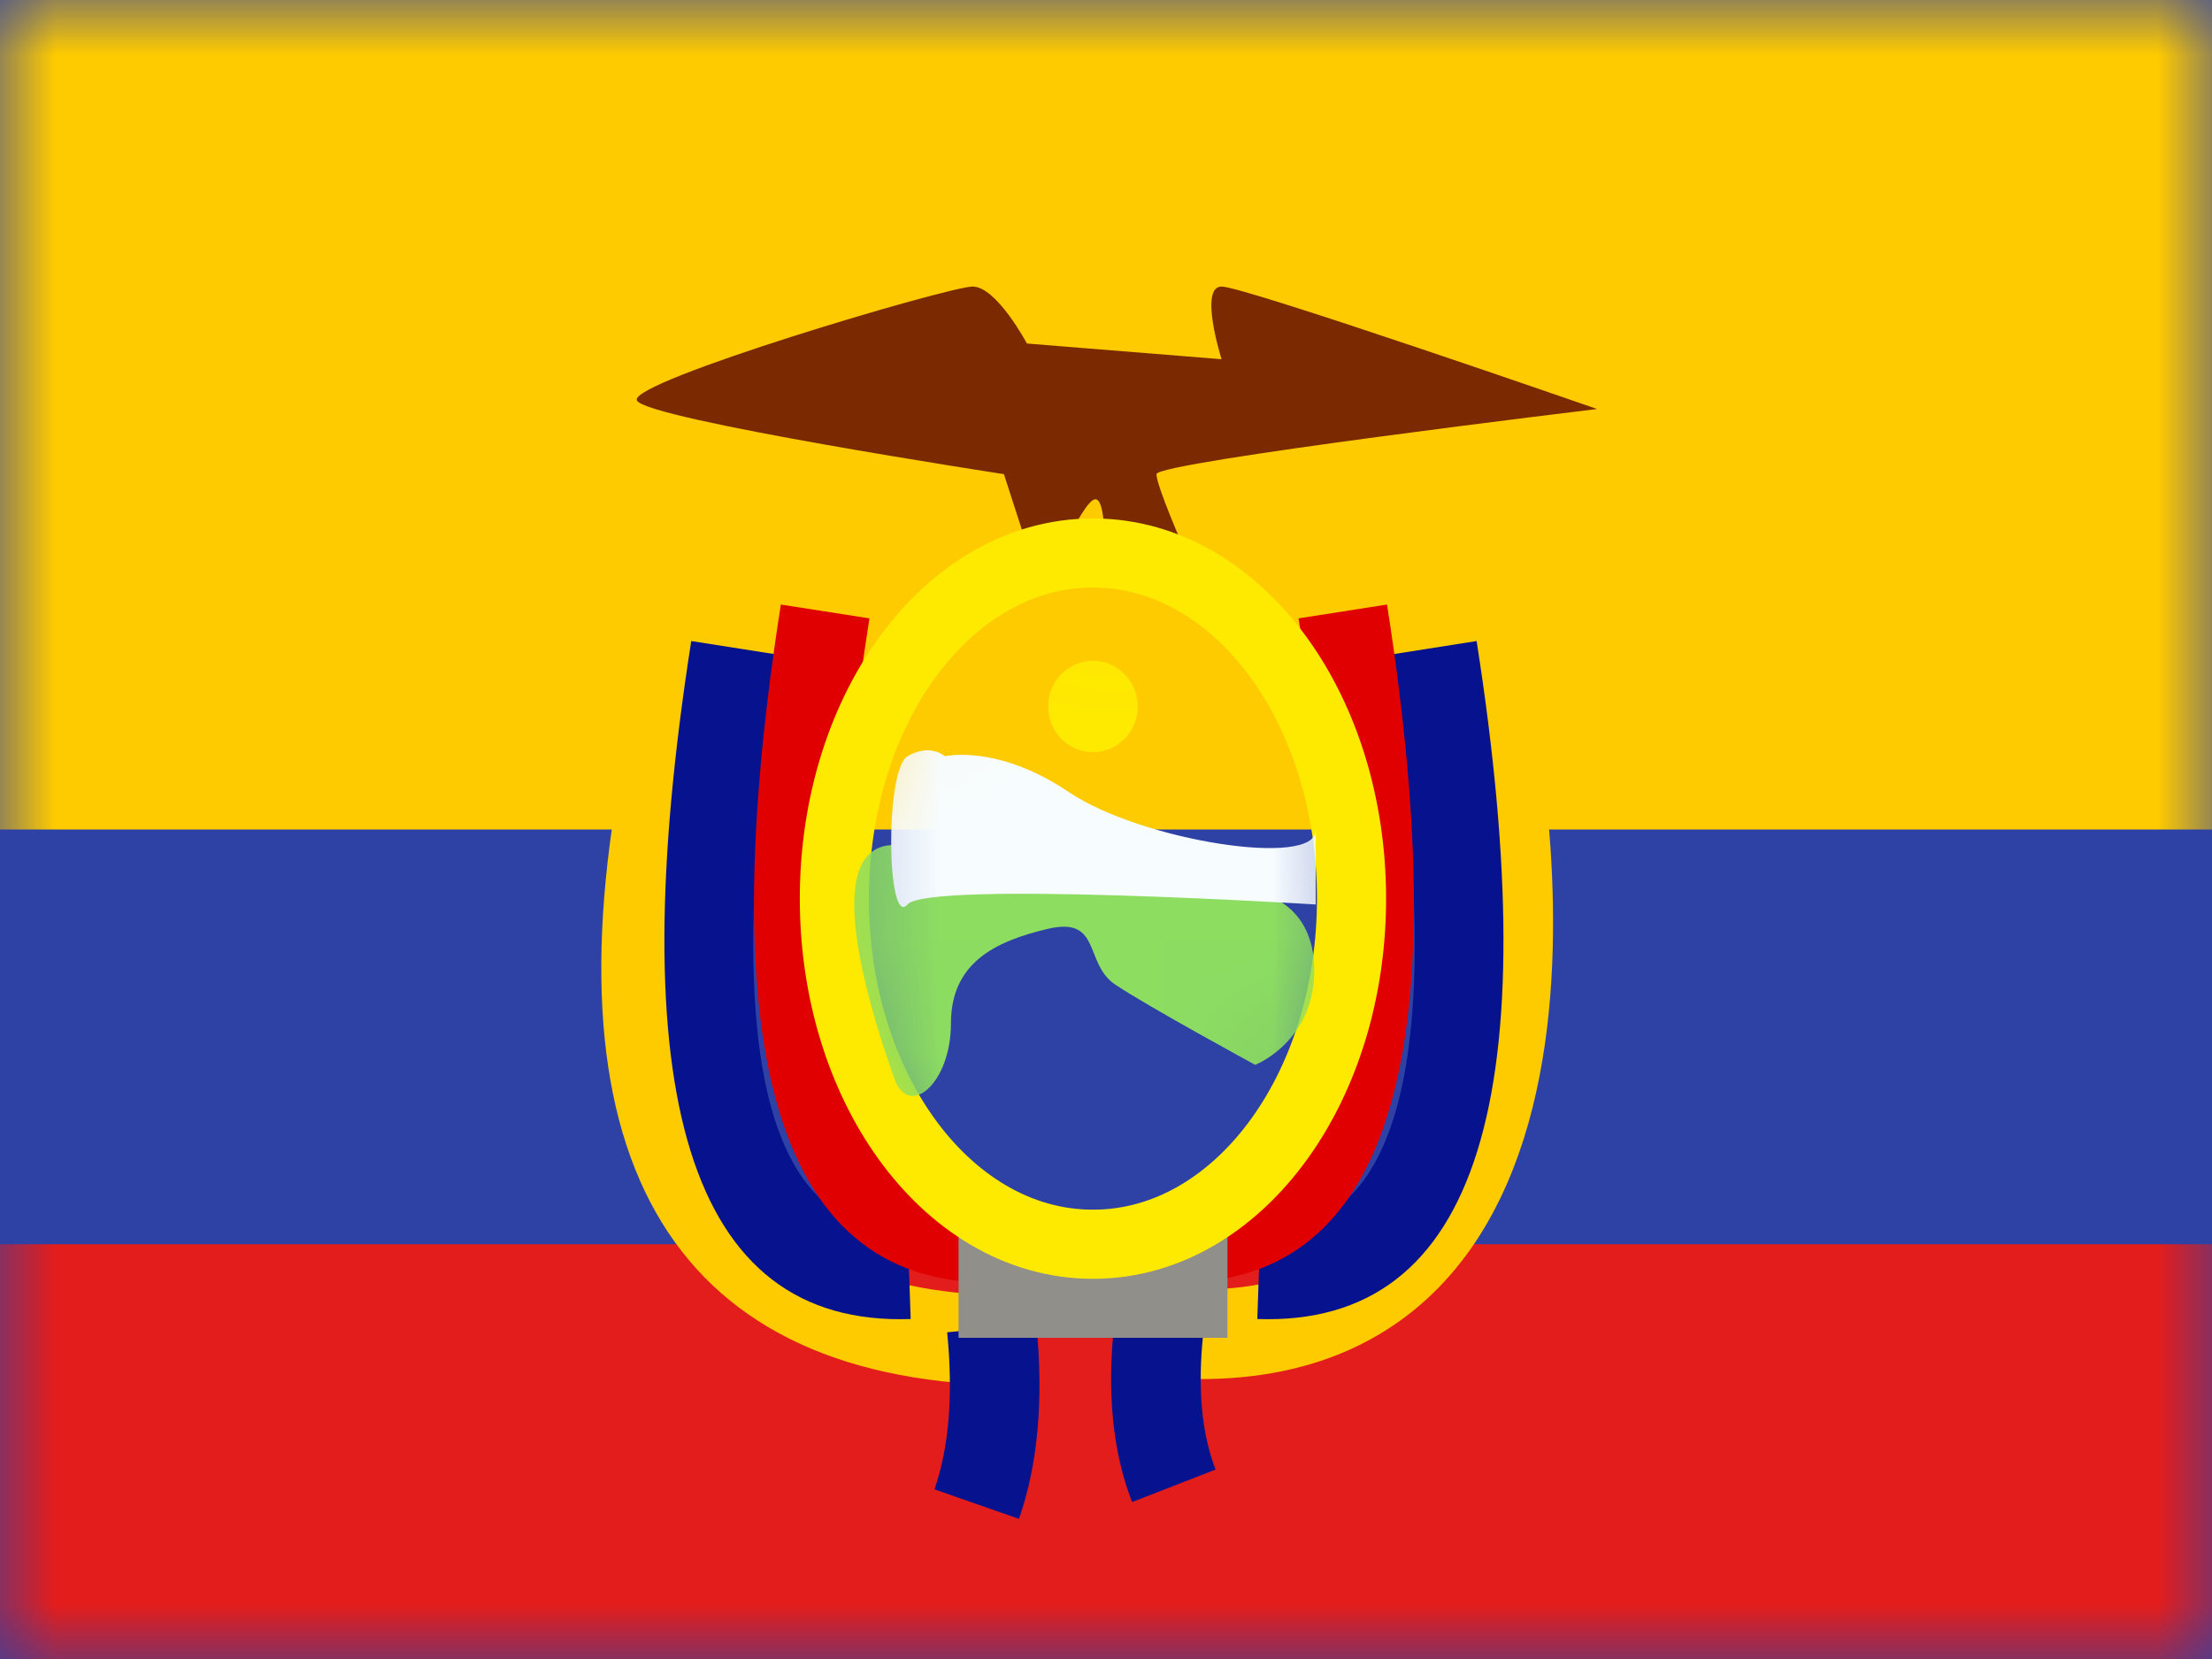 <svg width="20" height="15" viewBox="0 0 20 15" fill="none" xmlns="http://www.w3.org/2000/svg">
<rect x="0" y="0" width="20" height="15" fill="#808080" stroke="none"/>
<g clip-path="url(#clip0_270_60948)">
<rect width="20" height="15" fill="white"/>
<path fill-rule="evenodd" clip-rule="evenodd" d="M0 0V15H20V0H0Z" fill="#2E42A5"/>
<mask id="mask0_270_60948" style="mask-type:luminance" maskUnits="userSpaceOnUse" x="0" y="0" width="20" height="15">
<path fill-rule="evenodd" clip-rule="evenodd" d="M0 0V15H20V0H0Z" fill="white"/>
</mask>
<g mask="url(#mask0_270_60948)">
<path fill-rule="evenodd" clip-rule="evenodd" d="M0 0V7.5H20V0H0Z" fill="#FECA00"/>
<path fill-rule="evenodd" clip-rule="evenodd" d="M0 11.25V15H20V11.25H0Z" fill="#E31D1C"/>
<path fill-rule="evenodd" clip-rule="evenodd" d="M5.758 3.62C5.683 3.45 8.577 2.591 8.794 2.591C9.011 2.591 9.285 3.106 9.285 3.106L11.045 3.248C11.045 3.248 10.837 2.591 11.045 2.591C11.253 2.591 14.44 3.698 14.44 3.698C14.44 3.698 10.456 4.178 10.456 4.287C10.456 4.395 10.717 4.988 10.717 4.988L9.981 5.23C9.981 5.23 10.024 4.514 9.904 4.514C9.784 4.514 9.427 5.37 9.427 5.37L9.077 4.287C9.077 4.287 5.833 3.79 5.758 3.62Z" fill="#7B2900"/>
<path d="M5.77 6.261L6.558 6.45C5.734 9.897 6.496 11.551 8.842 11.704L8.789 12.513C5.849 12.32 4.843 10.138 5.77 6.261Z" fill="#FECA00"/>
<path d="M6.25 5.796L7.051 5.922C6.486 9.53 6.938 11.161 8.206 11.116L8.234 11.926C6.209 11.997 5.615 9.854 6.25 5.796Z" fill="#07138E"/>
<path d="M7.06 5.466L7.861 5.591C7.296 9.199 7.748 10.83 9.016 10.786L9.044 11.595C7.02 11.667 6.425 9.523 7.06 5.466Z" fill="#E10001"/>
<path d="M8.564 12.046L9.37 11.967C9.437 12.65 9.386 13.239 9.213 13.733L8.449 13.466C8.579 13.093 8.62 12.619 8.564 12.046Z" fill="#07138E"/>
<path d="M13.437 6.355C13.437 6.355 14.729 12.163 10.75 12.063" stroke="#FECA00" stroke-width="0.81"/>
<path d="M13.351 5.796L12.551 5.922C13.116 9.53 12.664 11.161 11.396 11.116L11.368 11.926C13.392 11.997 13.986 9.854 13.351 5.796Z" fill="#07138E"/>
<path d="M12.541 5.466L11.741 5.591C12.306 9.199 11.853 10.83 10.586 10.786L10.557 11.595C12.582 11.667 13.176 9.523 12.541 5.466Z" fill="#E10001"/>
<path d="M10.88 12.05L10.075 11.963C10.007 12.586 10.059 13.127 10.236 13.581L10.991 13.287C10.865 12.964 10.826 12.553 10.88 12.05Z" fill="#07138E"/>
<rect x="8.667" y="10.938" width="2.431" height="1.158" fill="#908F89"/>
<path d="M9.882 11.25C10.567 11.25 11.159 10.864 11.568 10.296C11.977 9.729 12.22 8.96 12.22 8.125C12.22 7.29 11.977 6.521 11.568 5.954C11.159 5.386 10.567 5 9.882 5C9.197 5 8.605 5.386 8.196 5.954C7.787 6.521 7.544 7.29 7.544 8.125C7.544 8.96 7.787 9.729 8.196 10.296C8.605 10.864 9.197 11.25 9.882 11.25Z" stroke="#FEE901" stroke-width="0.625"/>
<mask id="mask1_270_60948" style="mask-type:luminance" maskUnits="userSpaceOnUse" x="7" y="4" width="6" height="8">
<path d="M9.882 11.25C10.567 11.25 11.159 10.864 11.568 10.296C11.977 9.729 12.22 8.96 12.22 8.125C12.22 7.29 11.977 6.521 11.568 5.954C11.159 5.386 10.567 5 9.882 5C9.197 5 8.605 5.386 8.196 5.954C7.787 6.521 7.544 7.29 7.544 8.125C7.544 8.96 7.787 9.729 8.196 10.296C8.605 10.864 9.197 11.25 9.882 11.25Z" fill="white" stroke="white" stroke-width="0.625"/>
</mask>
<g mask="url(#mask1_270_60948)">
<path fill-rule="evenodd" clip-rule="evenodd" d="M11.349 9.628C11.349 9.628 10.364 9.092 10.082 8.901C9.799 8.71 9.962 8.284 9.475 8.398C8.989 8.512 8.598 8.71 8.598 9.254C8.598 9.798 8.215 10.121 8.085 9.749C7.955 9.378 7.342 7.64 8.085 7.64C8.828 7.64 10.564 8.03 11.075 8.03C11.586 8.03 11.883 8.295 11.883 8.775C11.883 9.419 11.349 9.628 11.349 9.628Z" fill="#8DDD61"/>
<path fill-rule="evenodd" clip-rule="evenodd" d="M9.882 6.801C10.106 6.801 10.287 6.616 10.287 6.388C10.287 6.159 10.106 5.974 9.882 5.974C9.658 5.974 9.477 6.159 9.477 6.388C9.477 6.616 9.658 6.801 9.882 6.801Z" fill="#FEE901"/>
<path fill-rule="evenodd" clip-rule="evenodd" d="M8.543 6.838C8.543 6.838 9.015 6.724 9.666 7.163C10.317 7.601 11.896 7.851 11.896 7.507C11.896 7.163 11.896 8.178 11.896 8.178C11.896 8.178 8.393 7.96 8.205 8.178C8.018 8.396 7.999 6.96 8.205 6.838C8.411 6.716 8.543 6.838 8.543 6.838Z" fill="#F7FCFF"/>
</g>
</g>
</g>
<defs>
<clipPath id="clip0_270_60948">
<rect width="20" height="15" fill="white"/>
</clipPath>
</defs>
</svg>
